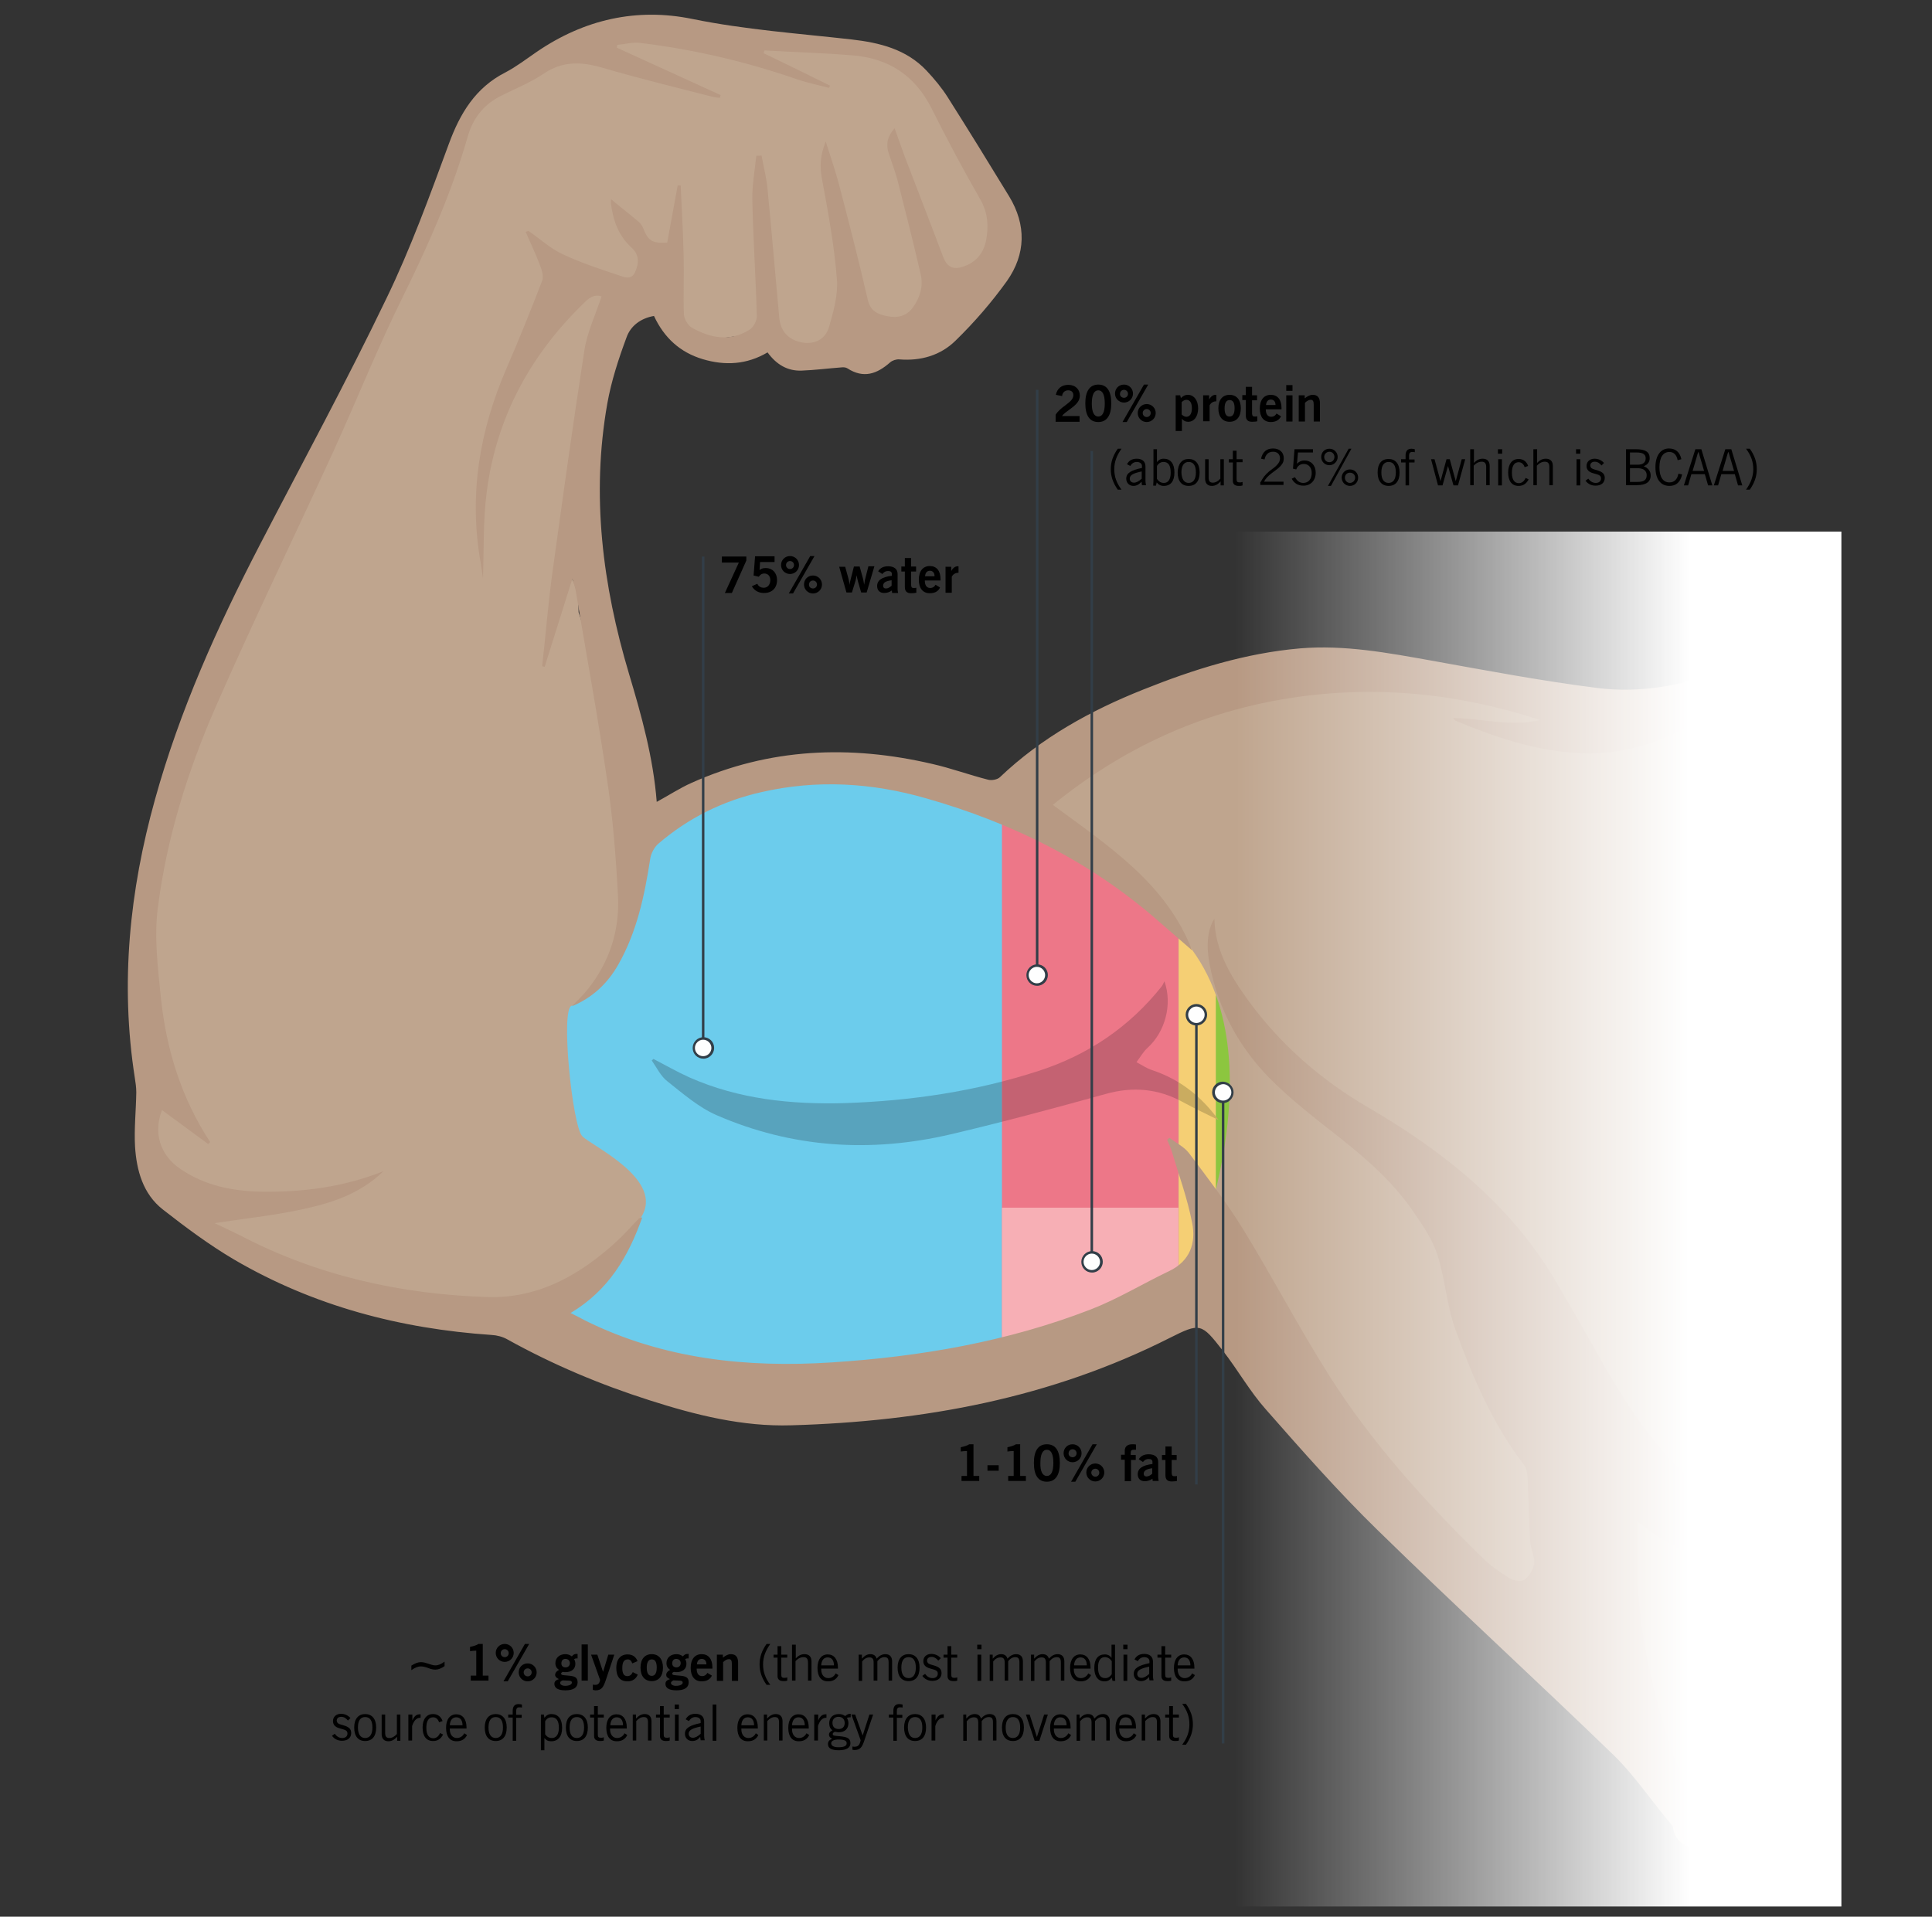 <?xml version="1.0" encoding="utf-8"?>
<svg xmlns="http://www.w3.org/2000/svg" xmlns:xlink="http://www.w3.org/1999/xlink" version="1.1" x="0px" y="0px" viewBox="0 0 774 768" style="enable-background:new 0 0 774 768;">
<rect x="0" y="0" width="774" height="768" fill="#333333" stroke="none"/>
<style type="text/css">
	.st0{fill:#BFA58E;}
	.st1{clip-path:url(#SVGID_2_);fill:#6CCCEC;}
	.st2{clip-path:url(#SVGID_2_);fill:#ED7788;}
	.st3{clip-path:url(#SVGID_2_);fill:#F7AFB5;}
	.st4{clip-path:url(#SVGID_2_);fill:#F5CF74;}
	.st5{clip-path:url(#SVGID_2_);fill:#8CC63F;}
	.st6{fill:#B79983;}
	.st7{fill:url(#SVGID_3_);}
	.st8{clip-path:url(#SVGID_5_);fill:#58A3BD;}
	.st9{clip-path:url(#SVGID_5_);fill:#C46272;}
	.st10{clip-path:url(#SVGID_5_);fill:#CAAC60;}
	.st11{fill:none;stroke:#323E48;stroke-miterlimit:10;}
	.st12{fill:#FEFEFE;}
	.st13{fill:#323E48;}
</style>
<g id="Layer_3">
</g>
<g id="Layer_4">
	<path class="st0" d="M707.5,265.1c-1.3,1.1-2.6,1.8-4.2,2.6c-4.1,2.1-5.8,6-5.6,10c-0.5,0.5-0.9,0.9-1.3,1.3l-3.6,3.3&#xA;		c-1.1-0.1-2.3-0.1-3.5,0.1c-0.8-0.2-1.5-0.3-2.4-0.3c-8.2-0.2-16.4-0.4-24.6-0.1c-8.5,0.3-16.9,1.6-25.4,2.4&#xA;		c-15.3,1.4-29.7-4.6-44.4-7.5c-28.3-5.6-57.4-5.8-85.8-0.8c-20.8,0.2-40.9,3.9-57.4,19.3c-1.7,1.6-2.7,3.7-3.1,5.9&#xA;		c-2.3,1.3-4.4,2.9-6.3,4.8c-1.4-1.5-3.6-2.1-5.7-0.6c-7.7,5.3-15,11.1-21.9,17.4c-0.1,0-0.1,0.1-0.2,0.1c-0.3,0-0.5-0.1-0.8-0.1&#xA;		c-2.8,0-5.6-0.1-8.4-0.3c-5.5-1.9-10.9-4.1-16.5-5.5c-14.4-3.5-29.3-4.9-44.1-4.2c-3.9-0.7-7.9-1.3-11.8-1.8&#xA;		c-7.6-0.9-14.7-0.8-20.9,4.2c-0.2,0.2-0.4,0.4-0.6,0.7c-11.5,2.5-22.8,5.9-33.2,11.2c-1.4-0.3-3,0-4.4,1.3&#xA;		c-1.4,1.3-2.8,2.5-4.3,3.8c-4.3,2.9-8.3,6.2-12.1,10l-0.1-3.7c0-0.3,0-0.5-0.1-0.8c0,0,0,0,0-0.1c-0.5-11.6-1.9-23.2-4.2-34.5&#xA;		c-0.4-1.9-1.5-3-2.9-3.4c-0.1-4.1-0.6-8.3-1.5-12.5c-3.2-14.5-10-27.9-14.4-42c-0.1-4.9-0.4-9.8-3-14c-1.3-2.1-3.4-2.7-5.3-2.2&#xA;		c1-5.4,1.9-10.9,2.7-16.4c2.9,1.3,7.2-0.1,7.4-4.3l1.5-25.6c0.4-6.2,1.4-12.9,0.3-19.1c2.1-2.6,0.9-6.2-1.8-7.5&#xA;		c0.3-1.3,0.7-2.7,1-4c2.8-7.7,4.9-15.6,6.2-23.8c0-0.3,0.1-0.5,0.1-0.8c0.8-3.1,1.6-6.3,2.4-9.4c8.1,1.6,16.4,1.5,24.3-0.3&#xA;		c0.9,5.1,2.5,10.2,5.5,13.7c5.4,6.5,17.1,3.7,24.4,2.7c3.5-0.5,6.9-1.5,9.6-3.3c-0.7,1.3-1.4,2.6-1.9,4c-1.2,3.1,1.8,6.3,4.8,6.3&#xA;		c2.2,0,4.2-0.3,6.1-1.1c1.9,1.5,4.5,2.2,7.1,1.6c3.2-0.7,6.3-3,8.6-5.8c4.3-1.1,8.2-4,10.3-9.1c0.1-0.2,0.2-0.5,0.3-0.8&#xA;		c7,4.9,21.2,4.7,25.7-2.9c0.9-1.5,1.3-2.9,1.3-4.2c1.2-1.2,2.3-2.5,3.2-4c1.6-0.5,3.1-1.1,4.4-1.9c0.7,0.4,1.5,0.7,2.6,0.8&#xA;		c3.4,0.4,6.8-1.3,9.2-3.7c0.9-0.8,1.6-1.7,2.2-2.7c5.7-1.8,9.6-9.8,10.7-14.9c1.6-7-1-14.9-7.6-18.3c-0.9-0.5-1.9-0.9-2.9-1.2&#xA;		c0.2-1,0.1-2.1-0.5-3.2c-3.8-7.3-4-16.5-8.7-23.3c-3.9-5.6-9.8-8.8-14.8-13.1c-5.6-4.9-10.1-10.3-17.3-12.9&#xA;		c-6.7-2.4-14.1-2.4-21.2-2.2c-7.7-1.8-15.5-2.9-23.3-3.5c-0.7,0-1.3,0.1-1.8,0.3c-5.7-0.2-11.5-0.4-17.2-0.7c-1.9-0.1-3.3,0.8-4,2&#xA;		c-6.9-0.7-13.8-1.2-20.7-1.7c0,0,0,0-0.1,0c-0.6-1.8-2.1-3.2-4.6-3.2c-1.4,0-2.7,0-4.1-0.1c-2.4-0.5-4.8-0.7-7.4-0.6&#xA;		c-3.1,0.1-4.7,2.2-4.8,4.4c-1.5,0.1-3,0.3-4.6,0.5c-3,0.4-4,2.8-3.5,5.1c-8.4,0-16.6,3.2-22.7,9.2c-0.6-0.1-1.3,0-2.1,0.2&#xA;		c-14.1,4.6-21,17.4-25.6,30.5c-3.2,9.2-6.6,18.3-10.3,27.3c-1.2,1-1.8,2.6-1.8,4.2c-2.1,4.9-4.3,9.8-6.7,14.6&#xA;		c-1.5,0.7-2.6,2.1-2.3,4.3c1.2,9.7-6.4,16.9-10.8,24.7c-1.5,2.6-2.8,5.4-4,8.1c-1,0.3-1.9,1-2.6,2.1c-2,3.1-3.2,6.6-3.5,10.2&#xA;		c-1.1,0.5-1.9,1.5-2.3,3.1c-0.4,1.8-0.8,3.5-1.2,5.3c-1,4.3-2.3,8.5-3.7,12.6c-1.4,0.4-2.6,1.5-3.2,3.1c-3.4,8.7-7.8,17-13,24.7&#xA;		c-1.8,2.6-0.7,5,1.3,6.3c-0.2,0.4-0.4,0.9-0.6,1.3c-0.7,0.8-1.3,1.6-1.7,2.7c-2.4,3.9-4.9,7.7-7.3,11.6c-1.4,2.3-1.9,4.5-1.8,6.6&#xA;		c-1,0.8-2,1.9-2.8,3.2c-17,28.1-32.4,59-38.3,91.6c-2.1,3.4-3.7,7.2-5,11.1c-3,10-2.4,20.6-4.1,30.9c-0.4,2.3-0.2,4.5,0.4,6.6&#xA;		c-0.3,3.6-0.1,7.1,0.7,10.7c0.3,1.2,0.8,2.3,1.5,3.3c0.2,2.7,0.5,5.5,0.6,8.1c0.5,11.9,1.1,23.8,7.2,34.3c0.4,0.7,0.8,1.3,1.3,1.9&#xA;		c0,1.5,0,3,0,4.5c0,0.1,0,0.1,0,0.2c-2.2,0.4-4.2,1.5-5.8,3c-2.7,2.7-3.7,6.3-3.1,9.7c-4,6-2.2,15,6.2,17.5&#xA;		c1.4,0.4,2.6,0.9,3.8,1.5c-2.1,3.2-2.5,7.2,0.3,10.9c2.8,3.6,6.1,6,10.1,6.7c1.5,2.2,3.8,3.9,6.6,5.1c3.1,1.3,6.4,1.8,9.6,1.4&#xA;		c1.1,1.4,2,2.8,2.7,4.5c2,4.8,5.6,8.4,11.1,8.4c2.1,0,4.1-0.6,5.8-1.7c4.1,2.4,8.9,4,13.6,5.3c11.4,3.2,23.2,5.3,34.9,7.2&#xA;		c14.9,2.4,30.2,4,45.2,3.1c0.2,5.3,4.2,10.5,11.2,11.2c9.2,0.9,18.7,1.8,27.8,4c6.3,6.7,15.7,10.5,24.9,6.9&#xA;		c12.5,1.4,25.1,2.3,37.7,2.7c0.8,0.2,1.7,0.3,2.7,0.3c4.7,0,9.4,0.1,14.1,0c9.4,0.1,18.9,0,28.3-0.1c15.4,2.2,30.9,0.4,45-5.2&#xA;		c5.3-0.7,10.5-1.9,15.5-3.5c2.7-0.9,4.7-2.3,6.1-4.1c16.5-3.7,32.9-8,49.1-13c7.8-2.4,9.8-10.8,6.8-16.7c0.8-1.5,1.2-3.1,1.2-5&#xA;		c0-0.3,0-0.6,0-0.9c1.6-0.5,3.3-1,4.9-1.4c0.6-0.2,1.1-0.4,1.7-0.6c2.2,2.8,4.4,5.6,6.7,8.4c3.1,3.8,6.3,7.4,9.7,11&#xA;		c5.6,15.9,13.2,31.2,22.6,45.3c2.9,4.3,7.6,5.9,11.9,5.2c0.1,0.1,0.2,0.2,0.2,0.3c11.7,16.3,24.7,31.6,38.9,45.7&#xA;		c7.7,11.9,17.5,22.3,29.3,30.3c12.1,8.2,26.6,11.3,37.5,21.4c7,6.5,13.3,13.8,19,21.5c-0.3,5-0.6,10.1-0.8,15.1&#xA;		c-0.3,5.2,3,9,7.3,10.5c0.1,7,0.8,13.9,1.8,20.8c0.8,5.9,7.3,8.9,13,8.2c0,0.2,0,0.4,0,0.6c-0.4,6.2,5.5,11.5,11.5,11.5&#xA;		c6.5,0,11.1-5.3,11.5-11.5c0.8-14-2.7-27.9-8.6-40.9c0.1-6.2,0-12.4,0-18.6c4.2-1.7,6.9-5.9,7.2-10.6c0.6-10.4,1.6-20.7,3.3-30.9&#xA;		c0.9-5.2-0.9-10.5-5.4-13.1c2,0.4,4.2,0.3,6.3-0.3c9.8-2.8,14.1-16.9,15.5-25.9c1.7-11,0.4-21.6-1.2-32.5&#xA;		c-1.6-10.4-2.8-20.7-3.4-31.2c-1.5-25.2-0.6-50.4,0.3-75.5c0.2-6.2-3.7-9.8-8.4-10.8c-0.1-5.9-0.2-11.9-0.3-17.8&#xA;		c7-15.3,11.9-31.4,12.7-48.7c0.8-18.1-2-36.2-2.1-54.4c-0.1-18.3,1.3-36.6,4.3-54.7C728.6,265,716.5,257.1,707.5,265.1z"/>
</g>
<g id="Layer_1">
	<g>
		<defs>
			<path id="SVGID_1_" d="M336.5,307c-29.8,0.3-76.8,21.1-77.4,22.5c-0.7,1.3-5.4,21.1-5.4,23.1c0,2-6.1,33.7-6.1,33.7&#xA;				s-14.1,15.5-18.6,16.7c-4.5,1.2,0.3,48.3,4.3,52.3s33.2,17.4,23.5,32.5c-9.7,15.1-37.9,42.5-37.9,42.5l90.2,28.2l82.1-10.1&#xA;				l80.5-26.8c0,0,43-90.1,5.9-141c-5.1-11.4-61.9-53.8-61.9-53.8L375,312.3L336.5,307z"/>
		</defs>
		<clipPath id="SVGID_2_">
			<use xlink:href="#SVGID_1_" style="overflow:visible;"/>
		</clipPath>
		<rect x="224.8" y="311.8" class="st1" width="177.3" height="238.2"/>
		<rect x="401.4" y="311.8" class="st2" width="70.7" height="238.2"/>
		<rect x="401.4" y="483.9" class="st3" width="70.7" height="61.9"/>
		<rect x="472.2" y="311.8" class="st4" width="15" height="238.2"/>
		<rect x="487.1" y="311.8" class="st5" width="10.8" height="238.2"/>
	</g>
</g>
<g id="Layer_2">
	<g>
		<path class="st6" d="M305.9,21.3c8.9,4.3,17.8,8.6,26.6,13c-0.1,0.3-0.2,0.6-0.4,0.9c-4.2-1.1-8.6-2-12.7-3.4&#xA;			c-20.5-7.1-41.4-12-62.9-14.6c-3-0.4-6.1,0.5-9.2,0.8c-0.1,0.4-0.1,0.7-0.2,1.1c13.9,6.3,27.7,12.7,41.6,19&#xA;			c-0.1,0.4-0.2,0.7-0.3,1.1c-1-0.1-2-0.2-2.9-0.4c-14.8-3.8-29.6-7.4-44.3-11.7c-8.3-2.4-15.7-2.7-23.2,2.3&#xA;			c-5.3,3.6-11.3,6-17.1,8.9c-7.1,3.5-11.5,9.1-13.6,16.7C181,77,171.7,98,161.5,118.7c-10.1,20.3-18.5,41.5-27.9,62.1&#xA;			c-15.7,34.3-32.2,68.2-47.3,102.7c-11.2,25.7-19.6,52.6-23.1,80.5c-1.5,11.9,0.1,24.2,1.3,36.2c2.2,20.5,8.2,39.9,19.7,57.4&#xA;			c-0.3,0.3-0.5,0.5-0.8,0.8c-6.2-4.6-12.4-9.1-18.5-13.6c-3.5,9-0.9,18,7.4,23.6c9.8,6.7,21,8.9,32.6,9.1&#xA;			c16.4,0.2,32.5-1.8,48.7-8.2c-9.6,9.3-21.1,12.8-32.7,15.3c-11.6,2.5-23.4,3.7-34.9,5.5c2.9,1.4,6.6,3.1,10.2,4.9&#xA;			c31,16.2,64.4,23.6,99,24.7c20.7,0.7,37.9-9.2,52.7-23.1c2.8-2.6,5.3-5.6,8-8.3c0.2-0.2,0.5-0.2,1.4-0.5&#xA;			c-5.6,15.8-13.5,29.2-28.7,38.3c2.6,1.3,4.3,2.2,6,3.1c31.2,15.4,64.5,18.9,98.6,16.7c35.5-2.3,70.4-8.3,103.7-21.2&#xA;			c10.9-4.2,21-10.4,31.5-15.4c8.4-4,10.8-11.3,9.2-19.3c-1.9-9.9-5.4-19.4-8.3-29.1c-0.4-1.4-1.2-2.8-1.7-4.2&#xA;			c0.3-0.3,0.6-0.6,0.9-0.8c2.6,2,5.9,3.6,7.8,6.1c7.6,10.1,15.4,20.2,22,31c11.7,19.1,22.1,39,34.1,58c17,26.9,38.3,50.4,61,72.7&#xA;			c3.3,3.3,7.2,6.1,11.2,8.6c1.6,1,4.8,1.6,6.1,0.7c1.9-1.4,3.6-4.1,3.9-6.4c0.3-3-1.4-6.1-1.6-9.2c-0.5-8.4-0.6-16.8-1-25.1&#xA;			c-0.1-1.8-0.4-4-1.5-5.4c-12.5-16.3-20.5-35-27.4-54.1c-3.5-9.6-4.1-20.1-7.2-29.9c-1.9-6-5.6-11.4-9.2-16.7&#xA;			c-8.1-12.1-18.9-21.6-30.3-30.6c-9.5-7.5-19.2-14.9-27.7-23.5c-12.3-12.5-20.6-27.7-24-45.2c-1.6-8-1-14.3,1.8-18.8&#xA;			c0.3,12.8,6.5,23,13.6,32.8c13,17.8,29.2,31.9,48.3,43c29.8,17.4,56.4,38.5,74.4,68.7c6.4,10.8,12.6,21.7,18.8,32.7&#xA;			c7.7,13.7,16.2,26.9,26.8,38.7c16.7,18.6,38.1,27,62.5,29.1c1.3,0.1,2.6,0.3,3.8,0.5c0.2,0,0.5,0.3,1.1,0.8&#xA;			c-12.6,7.8-26.1,11.8-40.7,11.4c-14.8-0.5-27.3-6.5-39.1-16.2c0,8.5-0.5,16.9,0.1,25.4c2.2,35.7,13.2,69.1,27.5,101.6&#xA;			c3,6.7,6,13.4,9,20.1c-0.4,0.3-0.8,0.6-1.3,0.9c-7.8-9.6-15.7-19.1-23.5-28.7c-7.1-8.6-13.4-17.9-21.3-25.6&#xA;			c-31.3-30.3-63.4-59.7-94.6-90.2c-15.7-15.3-30.3-31.9-44.8-48.4c-6.4-7.2-11.2-15.8-17.2-23.5c-8.6-11-9-11.3-21.3-5.1&#xA;			c-47.7,24.1-98.7,33.5-151.6,35c-19.5,0.6-38.3-4.1-56.7-10c-19.8-6.3-38.8-14.3-57-24.4c-1.9-1.1-4.3-1.7-6.4-1.8&#xA;			c-36.6-2.5-71.3-11.6-103.1-30.2c-10-5.9-19.4-12.9-28.6-20.1c-7.9-6.2-10.5-15.6-11.1-25.2c-0.4-7.2,0.4-14.5,0.5-21.7&#xA;			c0-2-0.3-4-0.6-5.9c-5.9-37.8-2.1-74.9,8.1-111.5c9.9-35.7,25-69.2,42-102c17-32.8,34.7-65.4,50.7-98.7c9.7-20,17.3-41,25-61.9&#xA;			c4.5-12.3,10.7-22.6,22.7-28.7c4.4-2.3,8.4-5.4,12.5-8.2c19-13,40-17.8,62.4-13.2c21.1,4.3,42.4,5.8,63.7,8.2&#xA;			c11.3,1.3,22,3.9,30.1,12.5c3.1,3.3,6.1,6.9,8.5,10.7c8.3,13.1,16.5,26.4,24.6,39.7c6.9,11.4,6.7,23.1-0.9,33.9&#xA;			c-6.1,8.5-13.1,16.6-20.6,23.9c-6,5.9-13.9,8.2-22.5,7.5c-1.2-0.1-2.8,0.4-3.7,1.2c-5.2,4.6-10.6,6.6-17.1,2.4&#xA;			c-0.6-0.4-1.6-0.5-2.3-0.4c-5.4,0.4-10.7,1.1-16.1,1.3c-5.7,0.2-10.1-2.5-13.6-7.3c-8.3,4.9-17,5.4-26,2.7&#xA;			c-9-2.7-15.4-8.5-19.5-17.3c-5.3,0.9-9.4,4-11,8.6c-3.2,8.6-6.1,17.5-7.7,26.5c-6.5,36.8-1.9,72.8,8.7,108.3&#xA;			c5,16.7,9.7,33.5,11.1,51.3c4.8-2.6,9.2-5.5,13.9-7.6c31.2-14,63.5-15.3,96.5-7.6c7.5,1.7,14.8,4.4,22.3,6.3c1.4,0.4,3.8,0,4.8-1&#xA;			c16.6-15.8,36.3-26.7,57.4-35.1c20.2-8.1,40.9-14.6,62.8-16.5c17.9-1.5,35.3,1.8,52.7,4.9c22.2,4,44.4,8.2,66.7,11&#xA;			c17.1,2.1,33.9-1,50.1-7.1c10.2-3.9,18.9-9.9,26-18.8c-0.6,2-1,4.1-1.8,6c-3.7,8.4-9.6,15.3-16.7,20.9&#xA;			c-19.5,15.4-40.7,26.7-66.6,25c-16.7-1.1-32.4-6.4-47.8-12.8c-0.4-0.1-0.6-0.5-1.3-1.2c11.9,0.2,23.3,3.6,34.9,0.8&#xA;			c-32.7-10.7-66-14.1-100.1-8.8c-35.5,5.5-66.9,19.9-95.1,42.8c22.6,16.7,45.4,31.5,55.8,58.3c-4.6-4-9.1-7.9-13.7-11.9&#xA;			c-27.1-23.7-58.4-39.2-92.8-49c-21.8-6.3-43.9-7.6-66.1-2.5c-15.5,3.5-29.3,10.4-41.3,20.7c-1.6,1.4-2.9,3.9-3.2,6&#xA;			c-2.3,14.8-5.3,29.2-12.8,42.4c-4.3,7.6-10.4,13.3-18.6,16.7c2.2-2.3,4.6-4.5,6.6-7.1c8.5-10.8,12.5-23.2,11.9-36.7&#xA;			c-0.8-15.5-2-31.1-4.3-46.4c-3.7-25.4-8.4-50.7-12.6-76c-0.2-1.4-0.7-2.7-1.4-5.1c-3.9,12.4-7.5,23.8-11.1,35.3&#xA;			c-0.3-0.1-0.7-0.2-1-0.2c1.4-12.5,2.4-25.1,4.1-37.5c4.1-29.7,8.2-59.4,12.8-89c1.1-7.3,4.4-14.2,6.9-21.7c-1.5-0.6-3.6-0.6-6,1.6&#xA;			c-22.1,21-36.1,46.4-40,76.7c-1.5,11.4-1.1,23-1.5,34.6c-0.3-2-0.6-4-0.9-6.1c-4.9-27.2-0.5-53.1,10.4-78.2&#xA;			c5-11.5,9.7-23.2,14.2-34.9c0.7-1.8-0.2-4.5-1-6.6c-1.7-4.4-3.7-8.6-5.6-13c0.4-0.1,0.8-0.3,1.1-0.4c4.5,3.1,8.7,7,13.6,9.3&#xA;			c7.2,3.4,14.8,5.9,22.3,8.4c2.1,0.7,5.2,2.3,6.8-1.1c1.6-3.5,1.8-7-1.3-9.8c-5.2-4.7-7.4-10.7-8.3-17.4c-0.1-0.7,0-1.4,0-2.1&#xA;			c3.8,3.2,7.6,6.1,11.2,9.2c0.8,0.7,1.4,1.7,1.8,2.7c1.8,4.7,3.6,5.9,9.5,5.5c1.4-7.6,2.8-15.2,4.2-22.9c0.4,0,0.8,0,1.2,0&#xA;			c0.4,9.5,1,19,1.2,28.6c0.2,7.7-0.2,15.4,0.1,23.1c0.1,1.8,1.6,4.4,3.2,5.3c7.4,4.2,15.3,5.7,23.1,0.8c1.6-1,3-3.7,2.9-5.5&#xA;			c-0.4-15.6-1.5-31.1-1.8-46.7c-0.1-5.8,1-11.7,1.6-17.5c0.7,0,1.4,0,2.1-0.1c0.8,4.5,2,9,2.4,13.5c1.7,17.2,3.1,34.4,4.7,51.6&#xA;			c0.5,5.3,3.6,8.7,9,9.8c4.8,0.9,9.4-1,10.9-6.1c1.8-6.2,3.7-12.9,3.2-19.2c-1.1-13.5-3.5-26.9-6-40.2c-0.9-4.9-0.8-9.2,1.5-15&#xA;			c2,6.4,3.9,11.7,5.3,17.1c4,15.3,8,30.7,11.5,46.1c1.1,4.9,4.2,6.1,8,6.8c4,0.8,7.6,0,10.2-3.6c2.8-3.9,4.1-8.4,3.1-13&#xA;			c-2.9-12.6-6.1-25.2-9.3-37.8c-1-3.7-2.4-7.3-3.6-11c-1.1-3.5-0.5-6.7,2.4-9.9c1.7,4.6,3.1,8.8,4.7,13&#xA;			c4.9,12.8,9.9,25.6,14.7,38.4c1.5,4,3.8,5.4,7.9,4.1c5.3-1.7,8.4-5.5,9.4-10.8c1-5.5,0.7-10.8-2.3-16.1&#xA;			c-6.9-12-13.4-24.2-19.6-36.6c-6.6-13.1-17.1-20-31.4-21.2c-11.8-1-23.6-1.3-35.5-2C306.1,20.6,306,20.9,305.9,21.3z"/>
	</g>
	<linearGradient id="SVGID_3_" gradientUnits="userSpaceOnUse" x1="494.972" y1="488.392" x2="737.635" y2="488.392">
		<stop offset="0" style="stop-color:#FFFFFF;stop-opacity:0"/>
		<stop offset="0.75" style="stop-color:#FFFFFF"/>
	</linearGradient>
	<rect x="495" y="213" class="st7" width="242.7" height="550.9"/>
	<g>
		<defs>
			<path id="SVGID_4_" d="M261.8,424.3c4.8,2.5,9.5,5.2,14.4,7.4c19.9,8.8,40.9,10.9,62.4,10.3c26.4-0.9,52.3-4.7,77.5-12.9&#xA;				c19.8-6.4,36.4-17.6,49.4-34c0.3-0.4,0.5-1,1-1.9c3.3,9.4,0.2,20.3-6.7,26.6c-1.8,1.6-3,3.8-4.5,5.8c2.1,1.1,4.1,2.5,6.3,3.2&#xA;				c11.1,3.7,19.7,10.5,26.6,20c-4.8-2.4-9.8-4.7-14.5-7.3c-9.8-5.3-19.8-6.2-30.6-3.2c-20.6,5.7-41.3,11.3-62.2,16.2&#xA;				c-32,7.5-63.6,5.5-93.9-7.7c-7.1-3.1-13.4-8.6-19.6-13.5c-2.7-2.1-4.3-5.5-6.3-8.4C261.2,424.8,261.5,424.6,261.8,424.3z"/>
		</defs>
		<clipPath id="SVGID_5_">
			<use xlink:href="#SVGID_4_" style="overflow:visible;"/>
		</clipPath>
		<rect x="258.6" y="418.6" class="st8" width="142.9" height="41.4"/>
		<polygon class="st9" points="472.1,455.2 401.4,455.3 401.4,391.9 472.1,391.7"/>
		<polygon class="st10" points="490.5,456.9 472.1,457 472.1,421.5 490.5,421.4"/>
	</g>
</g>
<g id="Layer_5">
	<g>
		<path d="M296,225.4h-6.8V223h9.8v1.6l-5.8,13h-2.8L296,225.4z"/>
		<path d="M303.4,233.9c0.5,1.1,1.4,1.6,2.6,1.6c1.5,0,2.6-1.2,2.6-3.1c0-1.6-1-2.6-2.4-2.6c-1,0-1.7,0.5-2.2,1.3l-2.1-0.5l0.6-7.7&#xA;			h7.8v2.3h-5.8l-0.2,3.2c0.6-0.5,1.3-0.8,2.5-0.8c2.6,0,4.5,1.9,4.5,4.8c0,3.2-2,5.2-5.2,5.2c-2.3,0-3.9-1-4.9-2.7L303.4,233.9z"/>
		<path d="M316.5,222.8c2,0,3.6,1.6,3.6,3.6c0,2-1.6,3.6-3.6,3.6c-2,0-3.6-1.6-3.6-3.6C312.9,224.4,314.5,222.8,316.5,222.8z&#xA;			 M316.5,228c0.9,0,1.6-0.7,1.6-1.6c0-0.9-0.7-1.6-1.6-1.6c-0.9,0-1.6,0.7-1.6,1.6C314.9,227.3,315.6,228,316.5,228z M324.6,222.8&#xA;			h1.7l-8.6,15h-1.7L324.6,222.8z M325.7,230.6c2,0,3.6,1.6,3.6,3.6c0,2-1.6,3.6-3.6,3.6c-2,0-3.6-1.6-3.6-3.6&#xA;			S323.6,230.6,325.7,230.6z M325.7,235.8c0.9,0,1.6-0.7,1.6-1.6c0-0.9-0.7-1.6-1.6-1.6c-0.9,0-1.6,0.7-1.6,1.6&#xA;			C324,235.1,324.8,235.8,325.7,235.8z"/>
		<path d="M336.2,227.1h2.4l1.4,5.1c0.1,0.3,0.2,1.1,0.4,2.2c0-0.8,0.2-1.4,0.3-1.9l1.4-5.5h2.3l1.4,5.1c0.1,0.3,0.2,1.1,0.4,2.2&#xA;			c0.1-0.6,0.2-1.2,0.3-1.9l1.4-5.5h2.4l-3.1,10.5h-2.2l-1.3-4.5c-0.2-0.8-0.4-1.6-0.5-2.4c-0.2,1.2-0.4,2-0.5,2.3l-1.4,4.6h-2.2&#xA;			L336.2,227.1z"/>
		<path d="M357.3,236.6c-1,0.7-2,1-3.1,1c-1.8,0-2.8-1.1-2.8-2.8c0-2.3,1.9-3.6,5.9-4.1V230c0-0.8-0.5-1.2-1.5-1.2&#xA;			c-1,0-1.7,0.4-2.3,1.2l-1.7-1.1c0.9-1.4,2.2-2,4-2c2.5,0,3.8,1.2,3.8,3.1v6.2c0,0.4,0.1,0.8,0.2,1.4h-2.4L357.3,236.6z&#xA;			 M353.8,234.7c0,0.7,0.4,1.1,1.1,1.1c0.8,0,1.5-0.4,2.3-1.1v-2.2C354.9,232.8,353.8,233.4,353.8,234.7z"/>
		<path d="M366.1,235.6c0.3,0,0.6,0,1-0.1v2c-0.4,0.1-1.1,0.2-2.1,0.2c-1.7,0-2.5-0.8-2.5-2.5v-6.2h-1.4v-2h1.4v-3.4h2.5v3.4h2v2h-2&#xA;			v5.3C365.1,235.3,365.2,235.6,366.1,235.6z"/>
		<path d="M372.5,237.7c-2.8,0-4.4-2-4.4-5.4c0-3.5,1.7-5.5,4.4-5.5s4.3,1.9,4.3,5.3c0,0.2,0,0.4,0,0.5h-6.3c0,2,0.8,3,2.2,3&#xA;			c0.9,0,1.6-0.4,2.1-1.3l1.8,1.1C375.9,237,374.4,237.7,372.5,237.7z M374.4,230.9c0-1.4-0.7-2.2-1.9-2.2c-1.1,0-1.8,0.8-1.9,2.2&#xA;			H374.4z"/>
		<path d="M378.7,227.1h2.4v1.7c0.7-1.3,1.6-1.9,2.6-1.9c0.1,0,0.2,0,0.3,0v2.6c0,0-0.1,0-0.1,0c-1.1,0-2.1,0.6-2.6,1.6v6.4h-2.5&#xA;			V227.1z"/>
	</g>
	<g>
		<path d="M385.1,591.4h2.3v-10c-0.9,0-1.8,0.1-2.5,0.2v-1.7c1.3-0.3,2.5-0.6,3.4-1.2h1.7v12.7h2.3v2h-7.1V591.4z"/>
		<path d="M395.6,587.1h4.5v2.2h-4.5V587.1z"/>
		<path d="M403.8,591.4h2.3v-10c-0.9,0-1.8,0.1-2.5,0.2v-1.7c1.3-0.3,2.5-0.6,3.4-1.2h1.7v12.7h2.3v2h-7.1V591.4z"/>
		<path d="M419.4,578.7c3.4,0,5.2,2.5,5.2,7.5c0,4.9-1.8,7.5-5.2,7.5c-3.4,0-5.2-2.5-5.2-7.5C414.2,581.2,416,578.7,419.4,578.7z&#xA;			 M419.4,591.4c1.7,0,2.6-1.8,2.6-5.2c0-3.5-0.9-5.3-2.6-5.3c-1.7,0-2.6,1.8-2.6,5.3C416.7,589.6,417.7,591.4,419.4,591.4z"/>
		<path d="M429.7,578.7c2,0,3.6,1.6,3.6,3.6c0,2-1.6,3.6-3.6,3.6c-2,0-3.6-1.6-3.6-3.6C426.1,580.3,427.6,578.7,429.7,578.7z&#xA;			 M429.7,583.9c0.9,0,1.6-0.7,1.6-1.6c0-0.9-0.7-1.6-1.6-1.6c-0.9,0-1.6,0.7-1.6,1.6C428,583.2,428.8,583.9,429.7,583.9z&#xA;			 M437.7,578.7h1.7l-8.6,15h-1.7L437.7,578.7z M438.8,586.4c2,0,3.6,1.6,3.6,3.6c0,2-1.6,3.6-3.6,3.6c-2,0-3.6-1.6-3.6-3.6&#xA;			S436.8,586.4,438.8,586.4z M438.8,591.7c0.9,0,1.6-0.7,1.6-1.6c0-0.9-0.7-1.6-1.6-1.6s-1.6,0.7-1.6,1.6&#xA;			C437.2,590.9,437.9,591.7,438.8,591.7z"/>
		<path d="M450.6,584.9h-1.5v-2h1.5v-1.6c0-1.7,1.1-2.6,3-2.6c0.5,0,1,0,1.5,0.1v2.1c-0.3,0-0.5,0-0.8,0c-1,0-1.3,0.3-1.3,1.3v0.8h2&#xA;			v2h-1.9v8.5h-2.5V584.9z"/>
		<path d="M461.7,592.5c-1,0.7-2,1-3.1,1c-1.8,0-2.8-1.1-2.8-2.8c0-2.3,1.9-3.6,5.9-4.1v-0.8c0-0.8-0.5-1.2-1.5-1.2&#xA;			c-1,0-1.7,0.4-2.3,1.2l-1.7-1.1c0.9-1.4,2.2-2,4-2c2.5,0,3.8,1.2,3.8,3.1v6.2c0,0.4,0.1,0.8,0.2,1.4h-2.4L461.7,592.5z&#xA;			 M458.2,590.5c0,0.7,0.4,1.1,1.1,1.1c0.8,0,1.5-0.4,2.3-1.1v-2.2C459.3,588.6,458.2,589.3,458.2,590.5z"/>
		<path d="M470.5,591.5c0.3,0,0.6,0,1-0.1v2c-0.4,0.1-1.1,0.2-2.1,0.2c-1.7,0-2.5-0.8-2.5-2.5V585h-1.4v-2h1.4v-3.4h2.5v3.4h2v2h-2&#xA;			v5.3C469.5,591.1,469.6,591.5,470.5,591.5z"/>
	</g>
	<g>
		<path d="M178.1,667.6c-1.3,0.9-2.5,1.4-3.7,1.4c-0.6,0-1.2-0.1-1.9-0.3c-1.4-0.5-2.6-1-3.9-1c-1.2,0-2.3,0.5-3.8,1.5v-1.8&#xA;			c1.4-0.9,2.6-1.4,3.8-1.4c1.1,0,2,0.3,2.9,0.6c1,0.3,1.9,0.7,2.9,0.7c1.2,0,2.3-0.5,3.7-1.5V667.6z"/>
		<path d="M188.5,671.4h2.3v-10c-0.9,0-1.8,0.1-2.5,0.2v-1.7c1.3-0.3,2.5-0.6,3.4-1.2h1.7v12.7h2.3v2h-7.1V671.4z"/>
		<path d="M202.2,658.7c2,0,3.6,1.6,3.6,3.6c0,2-1.6,3.6-3.6,3.6c-2,0-3.6-1.6-3.6-3.6C198.6,660.3,200.2,658.7,202.2,658.7z&#xA;			 M202.2,664c0.9,0,1.6-0.7,1.6-1.6c0-0.9-0.7-1.6-1.6-1.6c-0.9,0-1.6,0.7-1.6,1.6C200.6,663.3,201.3,664,202.2,664z M210.3,658.7&#xA;			h1.7l-8.6,15h-1.7L210.3,658.7z M211.4,666.5c2,0,3.6,1.6,3.6,3.6c0,2-1.6,3.6-3.6,3.6c-2,0-3.6-1.6-3.6-3.6&#xA;			S209.3,666.5,211.4,666.5z M211.4,671.7c0.9,0,1.6-0.7,1.6-1.6c0-0.9-0.7-1.6-1.6-1.6c-0.9,0-1.6,0.7-1.6,1.6&#xA;			C209.8,671,210.5,671.7,211.4,671.7z"/>
		<path d="M222.4,671.1c0-0.7,0.5-1.5,1.6-2c-1-0.6-1.5-1.5-1.5-2.7c0-2.1,1.6-3.6,4-3.6c1,0,1.8,0.3,2.6,0.9c0.5-0.7,1.1-1,1.9-1&#xA;			c0.1,0,0.2,0,0.4,0v1.8c-0.2,0-0.3,0-0.5,0c-0.3,0-0.6,0.1-0.9,0.3c0.3,0.5,0.5,1.1,0.5,1.9c0,2-1.5,3.3-3.9,3.3&#xA;			c-0.4,0-0.8,0-1.1-0.1c-0.5,0.2-0.7,0.4-0.7,0.7c0,0.7,1,0.6,2.8,0.8c2.7,0.2,3.8,0.7,3.8,2.7c0,2.1-1.7,3.2-4.9,3.2&#xA;			c-2.9,0-4.4-0.9-4.4-2.6c0-1,0.6-1.5,1.8-1.9C222.9,672.3,222.4,671.8,222.4,671.1z M224.4,674.3c0,0.7,0.8,1.2,2,1.2&#xA;			c1.7,0,2.7-0.6,2.7-1.3c0-0.6-0.5-0.8-1.4-0.8l-2.3-0.1C224.7,673.6,224.4,673.9,224.4,674.3z M226.6,668.1c1,0,1.7-0.7,1.7-1.7&#xA;			c0-1-0.7-1.7-1.8-1.7c-1,0-1.6,0.7-1.6,1.8C224.9,667.5,225.5,668.1,226.6,668.1z"/>
		<path d="M233,658.9h2.5v14.5H233V658.9z"/>
		<path d="M236.8,663h2.5l2.3,6.9l2.1-6.9h2.4l-3.3,9.9c-1,2.9-1.6,4.4-4.2,4.4c-0.4,0-0.8-0.1-1.1-0.2V675c0.3,0.1,0.7,0.1,1,0.1&#xA;			c1.1,0,1.7-0.6,1.9-2L236.8,663z"/>
		<path d="M255.5,671c-0.7,1.7-2.1,2.7-4.1,2.7c-3,0-4.5-1.9-4.5-5.4c0-3.4,1.7-5.4,4.5-5.4c2,0,3.4,1,4,2.7l-2.1,0.9&#xA;			c-0.4-1.1-0.9-1.6-1.8-1.6c-1.5,0-2.2,1.1-2.2,3.5c0,2.2,0.7,3.2,2,3.2c1,0,1.7-0.5,2.2-1.6L255.5,671z"/>
		<path d="M261.1,662.8c2.8,0,4.5,2,4.5,5.4s-1.7,5.4-4.5,5.4s-4.5-2-4.5-5.4C256.6,664.8,258.3,662.8,261.1,662.8z M261.1,671.5&#xA;			c1.3,0,2-1.1,2-3.3s-0.6-3.3-2-3.3c-1.3,0-2,1.1-2,3.3S259.8,671.5,261.1,671.5z"/>
		<path d="M266.9,671.1c0-0.7,0.5-1.5,1.6-2c-1-0.6-1.5-1.5-1.5-2.7c0-2.1,1.6-3.6,4-3.6c1,0,1.8,0.3,2.6,0.9c0.5-0.7,1.1-1,1.9-1&#xA;			c0.1,0,0.2,0,0.4,0v1.8c-0.2,0-0.3,0-0.5,0c-0.3,0-0.6,0.1-0.9,0.3c0.3,0.5,0.5,1.1,0.5,1.9c0,2-1.5,3.3-3.9,3.3&#xA;			c-0.4,0-0.8,0-1.1-0.1c-0.5,0.2-0.7,0.4-0.7,0.7c0,0.7,1,0.6,2.8,0.8c2.7,0.2,3.8,0.7,3.8,2.7c0,2.1-1.7,3.2-4.9,3.2&#xA;			c-2.9,0-4.4-0.9-4.4-2.6c0-1,0.6-1.5,1.8-1.9C267.3,672.3,266.9,671.8,266.9,671.1z M268.8,674.3c0,0.7,0.8,1.2,2,1.2&#xA;			c1.7,0,2.7-0.6,2.7-1.3c0-0.6-0.5-0.8-1.4-0.8l-2.3-0.1C269.2,673.6,268.8,673.9,268.8,674.3z M271,668.1c1,0,1.7-0.7,1.7-1.7&#xA;			c0-1-0.7-1.7-1.8-1.7c-1,0-1.6,0.7-1.6,1.8C269.3,667.5,270,668.1,271,668.1z"/>
		<path d="M281.1,673.7c-2.8,0-4.4-2-4.4-5.4c0-3.5,1.7-5.5,4.4-5.5s4.3,1.9,4.3,5.3c0,0.2,0,0.4,0,0.5h-6.3c0,2,0.8,3,2.2,3&#xA;			c0.9,0,1.6-0.4,2.1-1.3l1.8,1.1C284.5,672.9,283.1,673.7,281.1,673.7z M283,666.9c0-1.4-0.7-2.2-1.9-2.2c-1.1,0-1.8,0.8-1.9,2.2&#xA;			H283z"/>
		<path d="M287.3,663h2.3v1.2c1.2-0.9,2.1-1.4,3.2-1.4c1.9,0,2.9,1.1,2.9,3.4v7.3h-2.5v-6.8c0-1.3-0.3-1.9-1.2-1.9&#xA;			c-0.7,0-1.5,0.4-2.3,1.2v7.5h-2.5V663z"/>
		<path d="M304.3,666.9c0-2.9,0.9-5.5,2.8-8.2h1.5c-1.9,2.7-2.9,5.2-2.9,8.2c0,3,0.9,5.5,2.9,8.2h-1.5&#xA;			C305.2,672.4,304.3,669.8,304.3,666.9z"/>
		<path d="M315.4,673.4c-0.5,0.2-1,0.2-1.5,0.2c-1.6,0-2.4-0.7-2.4-2v-7.4h-1.6V663h1.6v-3.4h1.5v3.4h2.4v1.2H313v6.7&#xA;			c0,1.1,0.2,1.4,1.4,1.4c0.4,0,0.7-0.1,1-0.2V673.4z"/>
		<path d="M317.4,659h1.4v5.5c1.1-1.2,2.2-1.7,3.5-1.7c1.8,0,2.8,1,2.8,2.9v7.7h-1.4v-7.2c0-1.5-0.5-2.2-1.8-2.2&#xA;			c-1.1,0-2.2,0.5-3.2,1.6v7.8h-1.4V659z"/>
		<path d="M335.9,671.2c-0.8,1.7-2.2,2.5-4.2,2.5c-2.7,0-4.2-1.9-4.2-5.4c0-3.4,1.6-5.4,4.1-5.4c2.5,0,4.1,1.9,4.1,5.3&#xA;			c0,0.1,0,0.3,0,0.4H329c0,0.1,0,0.2,0,0.3c0,2.2,1.2,3.5,2.8,3.5c1.3,0,2.4-0.7,3-1.9L335.9,671.2z M334.1,667.3&#xA;			c0-2.1-1-3.2-2.5-3.2c-1.5,0-2.5,1.1-2.6,3.2H334.1z"/>
		<path d="M344,663h1.3v1.6c1.1-1.2,2.1-1.8,3.4-1.8c1.4,0,2.2,0.7,2.5,1.8c1.1-1.2,2.2-1.8,3.5-1.8c1.7,0,2.7,1,2.7,2.9v7.7H356&#xA;			v-7.3c0-1.4-0.4-2.1-1.6-2.1c-1.1,0-2,0.5-2.9,1.6v7.8H350v-7.2c0-1.5-0.5-2.1-1.7-2.1c-1.1,0-2,0.5-2.9,1.6v7.8H344V663z"/>
		<path d="M364,662.8c2.7,0,4.4,1.9,4.4,5.4s-1.6,5.4-4.4,5.4s-4.4-1.9-4.4-5.4S361.3,662.8,364,662.8z M364,672.4&#xA;			c1.8,0,2.9-1.4,2.9-4.2c0-2.8-1-4.2-2.9-4.2s-2.9,1.4-2.9,4.2C361.1,671,362.2,672.4,364,672.4z"/>
		<path d="M370.6,670.7c0.8,1.1,1.8,1.7,3,1.7c1.3,0,2.1-0.7,2.1-1.8c0-1.4-1.2-1.5-3.2-2.1c-1.8-0.5-2.6-1.5-2.6-2.9&#xA;			c0-1.7,1.3-2.9,3.2-2.9c1.5,0,2.8,0.6,3.8,1.7l-1,1c-0.8-1-1.7-1.5-2.7-1.5c-1.1,0-1.8,0.6-1.8,1.5c0,0.4,0.2,0.8,0.5,1.1&#xA;			c0.7,0.5,1.7,0.6,2.8,1c1.7,0.6,2.5,1.4,2.5,2.9c0,1.9-1.4,3.1-3.7,3.1c-1.6,0-3.1-0.7-4-2L370.6,670.7z"/>
		<path d="M383.5,673.4c-0.5,0.2-1,0.2-1.5,0.2c-1.6,0-2.4-0.7-2.4-2v-7.4H378V663h1.6v-3.4h1.5v3.4h2.4v1.2h-2.4v6.7&#xA;			c0,1.1,0.2,1.4,1.4,1.4c0.4,0,0.7-0.1,1-0.2V673.4z"/>
		<path d="M391.5,659h1.7v1.8h-1.7V659z M391.6,663h1.5v10.5h-1.5V663z"/>
		<path d="M396.4,663h1.3v1.6c1.1-1.2,2.1-1.8,3.4-1.8c1.4,0,2.2,0.7,2.5,1.8c1.1-1.2,2.2-1.8,3.5-1.8c1.7,0,2.7,1,2.7,2.9v7.7h-1.4&#xA;			v-7.3c0-1.4-0.4-2.1-1.6-2.1c-1.1,0-2,0.5-2.9,1.6v7.8h-1.4v-7.2c0-1.5-0.5-2.1-1.7-2.1c-1.1,0-2,0.5-2.9,1.6v7.8h-1.4V663z"/>
		<path d="M413,663h1.3v1.6c1.1-1.2,2.1-1.8,3.4-1.8c1.4,0,2.2,0.7,2.5,1.8c1.1-1.2,2.2-1.8,3.5-1.8c1.7,0,2.7,1,2.7,2.9v7.7H425&#xA;			v-7.3c0-1.4-0.4-2.1-1.6-2.1c-1.1,0-2,0.5-2.9,1.6v7.8H419v-7.2c0-1.5-0.5-2.1-1.7-2.1c-1.1,0-2,0.5-2.9,1.6v7.8H413V663z"/>
		<path d="M437.1,671.2c-0.8,1.7-2.2,2.5-4.2,2.5c-2.7,0-4.2-1.9-4.2-5.4c0-3.4,1.6-5.4,4.1-5.4c2.5,0,4.1,1.9,4.1,5.3&#xA;			c0,0.1,0,0.3,0,0.4h-6.7c0,0.1,0,0.2,0,0.3c0,2.2,1.2,3.5,2.8,3.5c1.3,0,2.4-0.7,3-1.9L437.1,671.2z M435.4,667.3&#xA;			c0-2.1-1-3.2-2.5-3.2c-1.5,0-2.5,1.1-2.6,3.2H435.4z"/>
		<path d="M446.7,670.2c0,1.1,0,2.2,0.1,3.3h-1.1l-0.3-1.3c-0.8,1-1.6,1.5-2.9,1.5c-2.6,0-4.1-2-4.1-5.4c0-3.5,1.5-5.4,4.2-5.4&#xA;			c1.2,0,2.1,0.5,2.7,1.4V659h1.4V670.2z M442.6,664c-1.7,0-2.7,1.4-2.7,4.1c0,2.9,0.9,4.3,2.9,4.3c1,0,1.9-0.5,2.6-1.6v-5.2&#xA;			C444.6,664.5,443.7,664,442.6,664z"/>
		<path d="M450,659h1.7v1.8H450V659z M450.1,663h1.5v10.5h-1.5V663z"/>
		<path d="M457.1,673.6c-1.7,0-2.9-1.2-2.9-2.9c0-2.3,2-3.4,6.3-4.3v-0.8c0-0.9-0.8-1.6-2.1-1.6c-1.1,0-2,0.6-2.6,1.6l-1.3-0.7&#xA;			c0.8-1.5,2.1-2.2,3.9-2.2c2.2,0,3.5,1.1,3.5,3.1v5.8c0,0.6,0.1,1.1,0.2,1.5v0.2h-1.6l-0.2-1.4&#xA;			C459.4,673.1,458.3,673.6,457.1,673.6z M460.4,667.8c-3.3,0.7-4.8,1.4-4.8,2.9c0,0.9,0.6,1.6,1.7,1.6c0.9,0,1.9-0.5,3.1-1.6V667.8&#xA;			z"/>
		<path d="M469.2,673.4c-0.5,0.2-1,0.2-1.5,0.2c-1.6,0-2.4-0.7-2.4-2v-7.4h-1.6V663h1.6v-3.4h1.5v3.4h2.4v1.2h-2.4v6.7&#xA;			c0,1.1,0.2,1.4,1.4,1.4c0.4,0,0.7-0.1,1-0.2V673.4z"/>
		<path d="M478.7,671.2c-0.8,1.7-2.2,2.5-4.2,2.5c-2.7,0-4.2-1.9-4.2-5.4c0-3.4,1.6-5.4,4.1-5.4c2.5,0,4.1,1.9,4.1,5.3&#xA;			c0,0.1,0,0.3,0,0.4h-6.7c0,0.1,0,0.2,0,0.3c0,2.2,1.2,3.5,2.8,3.5c1.3,0,2.4-0.7,3-1.9L478.7,671.2z M476.9,667.3&#xA;			c0-2.1-1-3.2-2.5-3.2c-1.5,0-2.5,1.1-2.6,3.2H476.9z"/>
		<path d="M134.1,694.7c0.8,1.1,1.8,1.7,3,1.7c1.3,0,2.1-0.7,2.1-1.8c0-1.4-1.2-1.5-3.2-2.1c-1.8-0.5-2.6-1.5-2.6-2.9&#xA;			c0-1.7,1.3-2.9,3.2-2.9c1.5,0,2.8,0.6,3.8,1.7l-1,1c-0.8-1-1.7-1.5-2.7-1.5c-1.1,0-1.8,0.6-1.8,1.5c0,0.4,0.2,0.8,0.5,1.1&#xA;			c0.7,0.5,1.7,0.6,2.8,1c1.7,0.6,2.5,1.4,2.5,2.9c0,1.9-1.4,3.1-3.7,3.1c-1.6,0-3.1-0.7-4-2L134.1,694.7z"/>
		<path d="M146.3,686.8c2.7,0,4.4,1.9,4.4,5.4s-1.6,5.4-4.4,5.4s-4.4-1.9-4.4-5.4S143.6,686.8,146.3,686.8z M146.3,696.4&#xA;			c1.8,0,2.9-1.4,2.9-4.2c0-2.8-1-4.2-2.9-4.2s-2.9,1.4-2.9,4.2C143.4,695,144.5,696.4,146.3,696.4z"/>
		<path d="M160.4,697.5h-1.3v-1.6c-1.1,1.2-2.2,1.8-3.5,1.8c-1.7,0-2.7-1-2.7-2.9V687h1.4v7.2c0,1.5,0.4,2.2,1.7,2.2&#xA;			c1,0,2-0.5,3-1.6V687h1.4V697.5z"/>
		<path d="M163.7,687h1.5v2.4c0.7-1.7,1.6-2.5,3-2.5c0.1,0,0.2,0,0.3,0v1.4c-0.1,0-0.1,0-0.2,0c-1.4,0-2.5,1.1-3.2,3.3v5.8h-1.5V687&#xA;			z"/>
		<path d="M173.5,697.6c-2.7,0-4.2-1.9-4.2-5.4c0-3.4,1.6-5.4,4.2-5.4c1.8,0,3.2,1,3.8,2.8l-1.4,0.5c-0.4-1.3-1.3-2-2.4-2&#xA;			c-1.7,0-2.7,1.4-2.7,4.2c0,2.8,1,4.2,2.8,4.2c1.1,0,2.1-0.7,2.7-2.1l1.2,0.6C176.6,696.8,175.3,697.6,173.5,697.6z"/>
		<path d="M187.1,695.2c-0.8,1.7-2.2,2.5-4.2,2.5c-2.7,0-4.2-1.9-4.2-5.4c0-3.4,1.6-5.4,4.1-5.4c2.5,0,4.1,1.9,4.1,5.3&#xA;			c0,0.1,0,0.3,0,0.4h-6.7c0,0.1,0,0.2,0,0.3c0,2.2,1.2,3.5,2.8,3.5c1.3,0,2.4-0.7,3-1.9L187.1,695.2z M185.3,691.3&#xA;			c0-2.1-1-3.2-2.5-3.2c-1.5,0-2.5,1.1-2.6,3.2H185.3z"/>
		<path d="M198.6,686.8c2.7,0,4.4,1.9,4.4,5.4s-1.6,5.4-4.4,5.4s-4.4-1.9-4.4-5.4S195.9,686.8,198.6,686.8z M198.6,696.4&#xA;			c1.8,0,2.9-1.4,2.9-4.2c0-2.8-1-4.2-2.9-4.2s-2.9,1.4-2.9,4.2C195.7,695,196.8,696.4,198.6,696.4z"/>
		<path d="M205.4,688.2h-1.8V687h1.8v-1.5c0-1.8,0.8-2.7,2.4-2.7c0.4,0,0.8,0.1,1.3,0.2v1.2c-0.4-0.1-0.8-0.1-1.1-0.1&#xA;			c-0.8,0-1.2,0.5-1.2,1.4v1.6h2.2v1.2h-2.2v9.2h-1.4V688.2z"/>
		<path d="M216.8,687h1.1l0.2,1.3c0.7-0.9,1.5-1.5,2.8-1.5c2.7,0,4.3,1.9,4.3,5.5c0,3.5-1.6,5.4-4.4,5.4c-1.2,0-2-0.4-2.7-1.3v4.9&#xA;			h-1.4V687z M221.1,696.4c1.7,0,2.8-1.4,2.8-4.1c0-2.8-1-4.2-2.9-4.2c-1.1,0-2,0.5-2.6,1.6v5.2&#xA;			C219.1,695.9,219.9,696.4,221.1,696.4z"/>
		<path d="M231.1,686.8c2.7,0,4.4,1.9,4.4,5.4s-1.6,5.4-4.4,5.4s-4.4-1.9-4.4-5.4S228.3,686.8,231.1,686.8z M231.1,696.4&#xA;			c1.8,0,2.9-1.4,2.9-4.2c0-2.8-1-4.2-2.9-4.2s-2.9,1.4-2.9,4.2C228.2,695,229.2,696.4,231.1,696.4z"/>
		<path d="M241.9,697.4c-0.5,0.2-1,0.2-1.5,0.2c-1.6,0-2.4-0.7-2.4-2v-7.4h-1.6V687h1.6v-3.4h1.5v3.4h2.4v1.2h-2.4v6.7&#xA;			c0,1.1,0.2,1.4,1.4,1.4c0.4,0,0.7-0.1,1-0.2V697.4z"/>
		<path d="M251.3,695.2c-0.8,1.7-2.2,2.5-4.2,2.5c-2.7,0-4.2-1.9-4.2-5.4c0-3.4,1.6-5.4,4.1-5.4c2.5,0,4.1,1.9,4.1,5.3&#xA;			c0,0.1,0,0.3,0,0.4h-6.7c0,0.1,0,0.2,0,0.3c0,2.2,1.2,3.5,2.8,3.5c1.3,0,2.4-0.7,3-1.9L251.3,695.2z M249.6,691.3&#xA;			c0-2.1-1-3.2-2.5-3.2c-1.5,0-2.5,1.1-2.6,3.2H249.6z"/>
		<path d="M253.5,687h1.3v1.6c1.1-1.2,2.2-1.8,3.5-1.8c1.7,0,2.7,1,2.7,2.9v7.7h-1.4v-7.2c0-1.5-0.4-2.2-1.7-2.2c-1,0-2,0.5-3,1.6&#xA;			v7.8h-1.4V687z"/>
		<path d="M268.3,697.4c-0.5,0.2-1,0.2-1.5,0.2c-1.6,0-2.4-0.7-2.4-2v-7.4h-1.6V687h1.6v-3.4h1.5v3.4h2.4v1.2h-2.4v6.7&#xA;			c0,1.1,0.2,1.4,1.4,1.4c0.4,0,0.7-0.1,1-0.2V697.4z"/>
		<path d="M270.3,683h1.7v1.8h-1.7V683z M270.4,687h1.5v10.5h-1.5V687z"/>
		<path d="M277.3,697.6c-1.7,0-2.9-1.2-2.9-2.9c0-2.3,2-3.4,6.3-4.3v-0.8c0-0.9-0.8-1.6-2.1-1.6c-1.1,0-2,0.6-2.6,1.6l-1.3-0.7&#xA;			c0.8-1.5,2.1-2.2,3.9-2.2c2.2,0,3.5,1.1,3.5,3.1v5.8c0,0.6,0.1,1.1,0.2,1.5v0.2h-1.6l-0.2-1.4&#xA;			C279.7,697.1,278.6,697.6,277.3,697.6z M280.7,691.8c-3.3,0.7-4.8,1.4-4.8,2.9c0,0.9,0.6,1.6,1.7,1.6c0.9,0,1.9-0.5,3.1-1.6V691.8&#xA;			z"/>
		<path d="M285.5,683h1.5v14.5h-1.5V683z"/>
		<path d="M303.8,695.2c-0.8,1.7-2.2,2.5-4.2,2.5c-2.7,0-4.2-1.9-4.2-5.4c0-3.4,1.6-5.4,4.1-5.4c2.5,0,4.1,1.9,4.1,5.3&#xA;			c0,0.1,0,0.3,0,0.4H297c0,0.1,0,0.2,0,0.3c0,2.2,1.2,3.5,2.8,3.5c1.3,0,2.4-0.7,3-1.9L303.8,695.2z M302.1,691.3&#xA;			c0-2.1-1-3.2-2.5-3.2c-1.5,0-2.5,1.1-2.6,3.2H302.1z"/>
		<path d="M306,687h1.3v1.6c1.1-1.2,2.2-1.8,3.5-1.8c1.7,0,2.7,1,2.7,2.9v7.7h-1.4v-7.2c0-1.5-0.4-2.2-1.7-2.2c-1,0-2,0.5-3,1.6v7.8&#xA;			H306V687z"/>
		<path d="M324.2,695.2c-0.8,1.7-2.2,2.5-4.2,2.5c-2.7,0-4.2-1.9-4.2-5.4c0-3.4,1.6-5.4,4.1-5.4c2.5,0,4.1,1.9,4.1,5.3&#xA;			c0,0.1,0,0.3,0,0.4h-6.7c0,0.1,0,0.2,0,0.3c0,2.2,1.2,3.5,2.8,3.5c1.3,0,2.4-0.7,3-1.9L324.2,695.2z M322.4,691.3&#xA;			c0-2.1-1-3.2-2.5-3.2c-1.5,0-2.5,1.1-2.6,3.2H322.4z"/>
		<path d="M326.3,687h1.5v2.4c0.7-1.7,1.6-2.5,3-2.5c0.1,0,0.2,0,0.3,0v1.4c-0.1,0-0.1,0-0.2,0c-1.4,0-2.5,1.1-3.2,3.3v5.8h-1.5V687&#xA;			z"/>
		<path d="M332.1,695c0-0.7,0.5-1.2,1.4-1.7c-0.9-0.6-1.3-1.6-1.3-2.8c0-2.2,1.4-3.7,3.9-3.7c1,0,1.8,0.3,2.5,0.8&#xA;			c0.7-0.6,1.3-0.9,1.9-0.9c0,0,0.1,0,0.3,0v1.4c-0.1,0-0.2,0-0.3,0c-0.6,0-1,0.1-1.2,0.3c0.4,0.6,0.6,1.3,0.6,2.1&#xA;			c0,2.2-1.5,3.6-3.8,3.6c-0.5,0-1-0.1-1.6-0.2c-0.6,0.2-0.9,0.6-0.9,0.9c0,0.8,1,0.7,3,0.9c2.8,0.3,4.1,0.8,4.1,2.8&#xA;			c0,1.8-1.6,2.8-4.7,2.8c-2.9,0-4.3-0.8-4.3-2.5c0-1,0.5-1.6,1.7-2.1C332.5,696.3,332.1,695.8,332.1,695z M335.9,700.1&#xA;			c2.2,0,3.3-0.5,3.3-1.6c0-1.1-1.1-1.5-3.3-1.5c-1.9,0-2.9,0.6-2.9,1.5C333,699.5,334,700.1,335.9,700.1z M336,692.8&#xA;			c1.5,0,2.4-0.9,2.4-2.4c0-1.5-0.9-2.5-2.5-2.5c-1.4,0-2.4,0.9-2.4,2.4C333.5,691.9,334.4,692.8,336,692.8z"/>
		<path d="M341.1,687h1.5l3,8.4l2.7-8.4h1.5l-3.6,10.6c-0.8,2.4-1.6,3.6-3.8,3.6c-0.3,0-0.6,0-0.9-0.1v-1.3c0.4,0.1,0.6,0.1,0.8,0.1&#xA;			c1.5,0,2.1-0.7,2.5-2.6L341.1,687z"/>
		<path d="M357.9,688.2h-1.8V687h1.8v-1.5c0-1.8,0.8-2.7,2.4-2.7c0.4,0,0.8,0.1,1.3,0.2v1.2c-0.4-0.1-0.8-0.1-1.1-0.1&#xA;			c-0.8,0-1.2,0.5-1.2,1.4v1.6h2.2v1.2h-2.2v9.2h-1.4V688.2z"/>
		<path d="M366.6,686.8c2.7,0,4.4,1.9,4.4,5.4s-1.6,5.4-4.4,5.4s-4.4-1.9-4.4-5.4S363.9,686.8,366.6,686.8z M366.6,696.4&#xA;			c1.8,0,2.9-1.4,2.9-4.2c0-2.8-1-4.2-2.9-4.2s-2.9,1.4-2.9,4.2C363.8,695,364.8,696.4,366.6,696.4z"/>
		<path d="M373.3,687h1.5v2.4c0.7-1.7,1.6-2.5,3-2.5c0.1,0,0.2,0,0.3,0v1.4c-0.1,0-0.1,0-0.2,0c-1.4,0-2.5,1.1-3.2,3.3v5.8h-1.5V687&#xA;			z"/>
		<path d="M385.8,687h1.3v1.6c1.1-1.2,2.1-1.8,3.4-1.8c1.4,0,2.2,0.7,2.5,1.8c1.1-1.2,2.2-1.8,3.5-1.8c1.7,0,2.7,1,2.7,2.9v7.7h-1.4&#xA;			v-7.3c0-1.4-0.4-2.1-1.6-2.1c-1.1,0-2,0.5-2.9,1.6v7.8h-1.4v-7.2c0-1.5-0.5-2.1-1.7-2.1c-1.1,0-2,0.5-2.9,1.6v7.8h-1.4V687z"/>
		<path d="M405.8,686.8c2.7,0,4.4,1.9,4.4,5.4s-1.6,5.4-4.4,5.4s-4.4-1.9-4.4-5.4S403.1,686.8,405.8,686.8z M405.8,696.4&#xA;			c1.8,0,2.9-1.4,2.9-4.2c0-2.8-1-4.2-2.9-4.2c-1.8,0-2.9,1.4-2.9,4.2C402.9,695,403.9,696.4,405.8,696.4z"/>
		<path d="M411,687h1.5l2.9,9l2.9-9h1.5l-3.4,10.5h-1.9L411,687z"/>
		<path d="M429.1,695.2c-0.8,1.7-2.2,2.5-4.2,2.5c-2.7,0-4.2-1.9-4.2-5.4c0-3.4,1.6-5.4,4.1-5.4c2.5,0,4.1,1.9,4.1,5.3&#xA;			c0,0.1,0,0.3,0,0.4h-6.7c0,0.1,0,0.2,0,0.3c0,2.2,1.2,3.5,2.8,3.5c1.3,0,2.4-0.7,3-1.9L429.1,695.2z M427.3,691.3&#xA;			c0-2.1-1-3.2-2.5-3.2c-1.5,0-2.5,1.1-2.6,3.2H427.3z"/>
		<path d="M431.2,687h1.3v1.6c1.1-1.2,2.1-1.8,3.4-1.8c1.4,0,2.2,0.7,2.5,1.8c1.1-1.2,2.2-1.8,3.5-1.8c1.7,0,2.7,1,2.7,2.9v7.7h-1.4&#xA;			v-7.3c0-1.4-0.4-2.1-1.6-2.1c-1.1,0-2,0.5-2.9,1.6v7.8h-1.4v-7.2c0-1.5-0.5-2.1-1.7-2.1c-1.1,0-2,0.5-2.9,1.6v7.8h-1.4V687z"/>
		<path d="M455.3,695.2c-0.8,1.7-2.2,2.5-4.2,2.5c-2.7,0-4.2-1.9-4.2-5.4c0-3.4,1.6-5.4,4.1-5.4c2.5,0,4.1,1.9,4.1,5.3&#xA;			c0,0.1,0,0.3,0,0.4h-6.7c0,0.1,0,0.2,0,0.3c0,2.2,1.2,3.5,2.8,3.5c1.3,0,2.4-0.7,3-1.9L455.3,695.2z M453.5,691.3&#xA;			c0-2.1-1-3.2-2.5-3.2c-1.5,0-2.5,1.1-2.6,3.2H453.5z"/>
		<path d="M457.4,687h1.3v1.6c1.1-1.2,2.2-1.8,3.5-1.8c1.7,0,2.7,1,2.7,2.9v7.7h-1.4v-7.2c0-1.5-0.4-2.2-1.7-2.2c-1,0-2,0.5-3,1.6&#xA;			v7.8h-1.4V687z"/>
		<path d="M472.3,697.4c-0.5,0.2-1,0.2-1.5,0.2c-1.6,0-2.4-0.7-2.4-2v-7.4h-1.6V687h1.6v-3.4h1.5v3.4h2.4v1.2h-2.4v6.7&#xA;			c0,1.1,0.2,1.4,1.4,1.4c0.4,0,0.7-0.1,1-0.2V697.4z"/>
		<path d="M476.5,690.9c0-3-0.9-5.5-2.9-8.2h1.5c1.9,2.6,2.8,5.2,2.8,8.2c0,2.9-0.9,5.5-2.8,8.2h-1.5&#xA;			C475.6,696.4,476.5,693.9,476.5,690.9z"/>
	</g>
	<g>
		<g>
			<line class="st11" x1="281.7" y1="223" x2="281.7" y2="420.1"/>
			<g>
				<g>
					<path class="st12" d="M278,419.9c0,2.1,1.7,3.8,3.8,3.8s3.8-1.7,3.8-3.8c0-2.1-1.7-3.8-3.8-3.8S278,417.8,278,419.9z"/>
					<path class="st13" d="M277.5,419.9c0-2.3,1.9-4.3,4.3-4.3s4.3,1.9,4.3,4.3c0,2.3-1.9,4.3-4.3,4.3S277.5,422.3,277.5,419.9&#xA;						C277.5,417.6,277.5,422.3,277.5,419.9z M285,419.9c0-1.8-1.5-3.3-3.3-3.3s-3.3,1.5-3.3,3.3c0,1.8,1.5,3.3,3.3,3.3&#xA;						S285,421.7,285,419.9C285,418.1,285,421.7,285,419.9z"/>
				</g>
			</g>
		</g>
	</g>
	<g>
		<path d="M422.9,166.2c0.9-1.5,2.3-2.6,3.9-3.8c2-1.5,3.2-2.5,3.2-4.1c0-1.2-0.8-1.9-2.1-1.9c-1.3,0-2.3,0.9-2.4,2.3l-2.5-0.5&#xA;			c0.5-2.5,2.3-4,5-4c2.8,0,4.6,1.8,4.6,4.3c0,2.1-1.3,3.5-3.6,5.2c-1.7,1.3-3,2.1-3.5,3h7v2.3h-9.6V166.2z"/>
		<path d="M440,154.1c3.4,0,5.2,2.5,5.2,7.5c0,4.9-1.8,7.5-5.2,7.5c-3.4,0-5.2-2.5-5.2-7.5C434.8,156.7,436.6,154.1,440,154.1z&#xA;			 M440,166.9c1.7,0,2.6-1.8,2.6-5.2c0-3.5-0.9-5.3-2.6-5.3c-1.7,0-2.6,1.8-2.6,5.3C437.4,165.1,438.3,166.9,440,166.9z"/>
		<path d="M450.3,154.1c2,0,3.6,1.6,3.6,3.6c0,2-1.6,3.6-3.6,3.6c-2,0-3.6-1.6-3.6-3.6C446.7,155.7,448.2,154.1,450.3,154.1z&#xA;			 M450.3,159.4c0.9,0,1.6-0.7,1.6-1.6c0-0.9-0.7-1.6-1.6-1.6c-0.9,0-1.6,0.7-1.6,1.6C448.6,158.7,449.4,159.4,450.3,159.4z&#xA;			 M458.3,154.1h1.7l-8.6,15h-1.7L458.3,154.1z M459.4,161.9c2,0,3.6,1.6,3.6,3.6c0,2-1.6,3.6-3.6,3.6c-2,0-3.6-1.6-3.6-3.6&#xA;			S457.4,161.9,459.4,161.9z M459.4,167.1c0.9,0,1.6-0.7,1.6-1.6c0-0.9-0.7-1.6-1.6-1.6s-1.6,0.7-1.6,1.6&#xA;			C457.8,166.4,458.5,167.1,459.4,167.1z"/>
		<path d="M473.5,172.7H471v-14.3h1.8l0.3,1.1c0.9-0.9,1.7-1.3,2.8-1.3c2.4,0,4.1,2.2,4.1,5.4c0,3.4-1.7,5.4-4,5.4&#xA;			c-1.1,0-1.8-0.4-2.5-1.2V172.7z M475.3,167c1.3,0,2.2-1.2,2.2-3.4c0-2.2-0.8-3.4-2.2-3.4c-0.7,0-1.2,0.3-1.9,0.9v5&#xA;			C474.1,166.7,474.7,167,475.3,167z"/>
		<path d="M482,158.4h2.4v1.7c0.7-1.3,1.6-1.9,2.6-1.9c0.1,0,0.2,0,0.3,0v2.6c0,0-0.1,0-0.1,0c-1.1,0-2.1,0.6-2.6,1.6v6.4H482V158.4&#xA;			z"/>
		<path d="M492.6,158.2c2.8,0,4.5,2,4.5,5.4c0,3.4-1.7,5.4-4.5,5.4c-2.8,0-4.5-2-4.5-5.4C488.1,160.2,489.8,158.2,492.6,158.2z&#xA;			 M492.6,166.9c1.3,0,2-1.1,2-3.3c0-2.2-0.6-3.3-2-3.3c-1.3,0-2,1.1-2,3.3C490.6,165.8,491.2,166.9,492.6,166.9z"/>
		<path d="M502.7,166.9c0.3,0,0.6,0,1-0.1v2c-0.4,0.1-1.1,0.2-2.1,0.2c-1.7,0-2.5-0.8-2.5-2.5v-6.2h-1.4v-2h1.4V155h2.5v3.4h2v2h-2&#xA;			v5.3C501.7,166.6,501.8,166.9,502.7,166.9z"/>
		<path d="M509.1,169.1c-2.8,0-4.4-2-4.4-5.4c0-3.5,1.7-5.5,4.4-5.5s4.3,1.9,4.3,5.3c0,0.2,0,0.4,0,0.5h-6.3c0,2,0.8,3,2.2,3&#xA;			c0.9,0,1.6-0.4,2.1-1.3l1.8,1.1C512.5,168.3,511.1,169.1,509.1,169.1z M511,162.3c0-1.4-0.7-2.2-1.9-2.2c-1.1,0-1.8,0.8-1.9,2.2&#xA;			H511z"/>
		<path d="M515.3,154.3h2.5v2.3h-2.5V154.3z M515.3,158.4h2.5v10.5h-2.5V158.4z"/>
		<path d="M520.4,158.4h2.3v1.2c1.2-0.9,2.1-1.4,3.2-1.4c1.9,0,2.9,1.1,2.9,3.4v7.3h-2.5v-6.8c0-1.3-0.3-1.9-1.2-1.9&#xA;			c-0.7,0-1.5,0.4-2.3,1.2v7.5h-2.5V158.4z"/>
	</g>
	<g>
		<g>
			<line class="st11" x1="415.5" y1="156.2" x2="415.5" y2="391"/>
			<g>
				<g>
					<path class="st12" d="M411.7,390.7c0,2.1,1.7,3.8,3.8,3.8s3.8-1.7,3.8-3.8c0-2.1-1.7-3.8-3.8-3.8S411.7,388.7,411.7,390.7z"/>
					<path class="st13" d="M411.2,390.7c0-2.3,1.9-4.3,4.3-4.3s4.3,1.9,4.3,4.3c0,2.3-1.9,4.3-4.3,4.3S411.2,393.1,411.2,390.7&#xA;						C411.2,388.4,411.2,393.1,411.2,390.7z M418.7,390.7c0-1.8-1.5-3.3-3.3-3.3s-3.3,1.5-3.3,3.3c0,1.8,1.5,3.3,3.3,3.3&#xA;						S418.7,392.5,418.7,390.7C418.7,388.9,418.7,392.5,418.7,390.7z"/>
				</g>
			</g>
		</g>
	</g>
	<g>
		<path d="M445,188c0-2.9,0.9-5.5,2.8-8.2h1.5c-1.9,2.7-2.9,5.2-2.9,8.2c0,3,0.9,5.5,2.9,8.2h-1.5C445.9,193.5,445,190.9,445,188z"/>
		<path d="M454.1,194.7c-1.7,0-2.9-1.2-2.9-2.9c0-2.3,2-3.4,6.3-4.3v-0.8c0-0.9-0.8-1.6-2.1-1.6c-1.1,0-2,0.6-2.6,1.6l-1.3-0.7&#xA;			c0.8-1.5,2.1-2.2,3.9-2.2c2.2,0,3.5,1.1,3.5,3.1v5.8c0,0.6,0.1,1.1,0.2,1.5v0.2h-1.6l-0.2-1.4&#xA;			C456.4,194.1,455.3,194.7,454.1,194.7z M457.4,188.9c-3.3,0.7-4.8,1.4-4.8,2.9c0,0.9,0.6,1.6,1.7,1.6c0.9,0,1.9-0.5,3.1-1.6V188.9&#xA;			z"/>
		<path d="M462.1,191.2V180h1.4v5.2c0.6-0.9,1.5-1.4,2.7-1.4c2.7,0,4.3,1.9,4.3,5.5c0,3.5-1.5,5.4-4.3,5.4c-1.2,0-2.1-0.5-2.8-1.4&#xA;			l-0.3,1.3H462C462.1,193.4,462.1,192.2,462.1,191.2z M466.3,193.5c1.7,0,2.7-1.4,2.7-4.1c0-2.9-0.9-4.3-2.9-4.3&#xA;			c-1,0-1.9,0.5-2.6,1.6v5.2C464.3,193,465.1,193.5,466.3,193.5z"/>
		<path d="M476.2,183.9c2.7,0,4.4,1.9,4.4,5.4c0,3.5-1.6,5.4-4.4,5.4s-4.4-1.9-4.4-5.4C471.9,185.8,473.5,183.9,476.2,183.9z&#xA;			 M476.2,193.5c1.8,0,2.9-1.4,2.9-4.2c0-2.8-1-4.2-2.9-4.2c-1.8,0-2.9,1.4-2.9,4.2C473.4,192,474.4,193.5,476.2,193.5z"/>
		<path d="M490.3,194.5H489v-1.6c-1.1,1.2-2.2,1.8-3.5,1.8c-1.7,0-2.7-1-2.7-2.9V184h1.4v7.2c0,1.5,0.4,2.2,1.7,2.2c1,0,2-0.5,3-1.6&#xA;			V184h1.4V194.5z"/>
		<path d="M497.8,194.5c-0.5,0.2-1,0.2-1.5,0.2c-1.6,0-2.4-0.7-2.4-2v-7.4h-1.6V184h1.6v-3.4h1.5v3.4h2.4v1.2h-2.4v6.7&#xA;			c0,1.1,0.2,1.4,1.4,1.4c0.4,0,0.7-0.1,1-0.2V194.5z"/>
		<path d="M505.1,193.1c0.7-1.5,1.7-2.8,3.2-4.1c1.2-1,2.4-1.7,3.2-2.6c0.9-0.9,1.3-1.8,1.3-2.7c0-1.7-1.1-2.7-2.8-2.7&#xA;			c-1.8,0-3,1.1-3.4,3.1l-1.4-0.3c0.6-2.7,2.2-4.1,4.8-4.1c2.6,0,4.3,1.5,4.3,3.9c0,1-0.2,1.8-0.8,2.5c-0.9,1.3-2.3,2.2-3.9,3.4&#xA;			c-1.6,1.2-2.7,2.4-3.2,3.5h7.8v1.3h-9.3V193.1z"/>
		<path d="M518.8,191.2c0.8,1.5,1.9,2.3,3.3,2.3c2.1,0,3.4-1.5,3.4-4c0-2.2-1.3-3.6-3.2-3.6c-1.4,0-2.5,0.8-3,2.2l-1.3-0.3l0.6-7.8&#xA;			h7.4v1.3H520l-0.4,4.5c0.9-0.9,1.8-1.3,3-1.3c2.6,0,4.5,1.9,4.5,4.9c0,3.1-2,5.2-4.9,5.2c-2.2,0-3.8-1-4.7-2.8L518.8,191.2z"/>
		<path d="M532.6,179.8c1.9,0,3.3,1.5,3.3,3.3s-1.5,3.3-3.3,3.3c-1.8,0-3.3-1.4-3.3-3.3S530.7,179.8,532.6,179.8z M532.6,185.2&#xA;			c1.1,0,2-0.9,2-2.1s-0.9-2.1-2-2.1s-2.1,0.9-2.1,2.1C530.5,184.3,531.4,185.2,532.6,185.2z M540.3,179.8h1.1l-8.2,14.9H532&#xA;			L540.3,179.8z M540.8,188.1c1.9,0,3.3,1.4,3.3,3.3s-1.5,3.3-3.3,3.3c-1.8,0-3.3-1.5-3.3-3.3S538.9,188.1,540.8,188.1z&#xA;			 M540.8,193.5c1.1,0,2.1-0.9,2.1-2.1s-0.9-2-2.1-2s-2,0.9-2,2C538.8,192.6,539.7,193.5,540.8,193.5z"/>
		<path d="M556.3,183.9c2.7,0,4.4,1.9,4.4,5.4c0,3.5-1.6,5.4-4.4,5.4c-2.7,0-4.4-1.9-4.4-5.4C551.9,185.8,553.5,183.9,556.3,183.9z&#xA;			 M556.3,193.5c1.8,0,2.9-1.4,2.9-4.2c0-2.8-1-4.2-2.9-4.2c-1.8,0-2.9,1.4-2.9,4.2C553.4,192,554.4,193.5,556.3,193.5z"/>
		<path d="M563.1,185.3h-1.8V184h1.8v-1.5c0-1.8,0.8-2.7,2.4-2.7c0.4,0,0.8,0.1,1.3,0.2v1.2c-0.4-0.1-0.8-0.1-1.1-0.1&#xA;			c-0.8,0-1.2,0.5-1.2,1.4v1.6h2.2v1.2h-2.2v9.2h-1.4V185.3z"/>
		<path d="M573.3,184h1.4l2.4,8.8l2.4-8.8h1.3l2.4,8.8l2.4-8.8h1.4l-2.9,10.5h-1.8l-2.2-7.8l-2.2,7.8h-1.8L573.3,184z"/>
		<path d="M589.1,180h1.4v5.5c1.1-1.2,2.2-1.7,3.5-1.7c1.8,0,2.8,1,2.8,2.9v7.7h-1.4v-7.2c0-1.5-0.5-2.2-1.8-2.2&#xA;			c-1.1,0-2.2,0.5-3.2,1.6v7.8h-1.4V180z"/>
		<path d="M600.1,180h1.7v1.8h-1.7V180z M600.2,184h1.5v10.5h-1.5V184z"/>
		<path d="M608.4,194.7c-2.7,0-4.2-1.9-4.2-5.4c0-3.4,1.6-5.4,4.2-5.4c1.8,0,3.2,1,3.8,2.8l-1.4,0.5c-0.4-1.3-1.3-2-2.4-2&#xA;			c-1.7,0-2.7,1.4-2.7,4.2c0,2.8,1,4.2,2.8,4.2c1.1,0,2.1-0.7,2.7-2.1l1.2,0.6C611.5,193.8,610.2,194.7,608.4,194.7z"/>
		<path d="M614.4,180h1.4v5.5c1.1-1.2,2.2-1.7,3.5-1.7c1.8,0,2.8,1,2.8,2.9v7.7h-1.4v-7.2c0-1.5-0.5-2.2-1.8-2.2&#xA;			c-1.1,0-2.2,0.5-3.2,1.6v7.8h-1.4V180z"/>
		<path d="M631.4,180h1.7v1.8h-1.7V180z M631.6,184h1.5v10.5h-1.5V184z"/>
		<path d="M636.3,191.8c0.8,1.1,1.8,1.7,3,1.7c1.3,0,2.1-0.7,2.1-1.8c0-1.4-1.2-1.5-3.2-2.1c-1.8-0.5-2.6-1.5-2.6-2.9&#xA;			c0-1.7,1.3-2.9,3.2-2.9c1.5,0,2.8,0.6,3.8,1.7l-1,1c-0.8-1-1.7-1.5-2.7-1.5c-1.1,0-1.8,0.6-1.8,1.5c0,0.4,0.2,0.8,0.5,1.1&#xA;			c0.7,0.5,1.7,0.6,2.8,1c1.7,0.6,2.5,1.4,2.5,2.9c0,1.9-1.4,3.1-3.7,3.1c-1.6,0-3.1-0.7-4-2L636.3,191.8z"/>
		<path d="M651.4,180h3.9c3.8,0,5.6,1,5.6,3.6c0,1.5-0.8,2.6-2.4,3.2c1.7,0.7,2.8,1.9,2.8,3.7c0,2.6-1.9,3.9-5.5,3.9h-4.4V180z&#xA;			 M653,181.3v4.9h3.1c2.1,0,3.2-0.9,3.2-2.6c0-1.6-1.2-2.3-3.7-2.3H653z M653,187.6v5.5h3c2.6,0,3.7-0.8,3.7-2.7&#xA;			c0-1.8-1.3-2.8-3.7-2.8H653z"/>
		<path d="M668.8,194.7c-3.5,0-5.6-2.7-5.6-7.5c0-4.8,2.2-7.5,5.4-7.5c2.7,0,4.4,1.5,5,4.3l-1.5,0.4c-0.4-2.2-1.6-3.3-3.3-3.3&#xA;			c-2.5,0-4,2.1-4,6.2c0,3.9,1.5,6,4,6c1.9,0,3.2-1.2,3.6-3.5l1.5,0.3C673.2,193.2,671.5,194.7,668.8,194.7z"/>
		<path d="M679.2,180h2.4l4.4,14.5h-1.7l-1.3-4.5h-5.4l-1.3,4.5h-1.7L679.2,180z M682.7,188.7l-2.2-7.5h-0.2l-2.2,7.5H682.7z"/>
		<path d="M691.2,180h2.4l4.4,14.5h-1.7l-1.3-4.5h-5.4l-1.3,4.5h-1.7L691.2,180z M694.7,188.7l-2.2-7.5h-0.2l-2.2,7.5H694.7z"/>
		<path d="M702.4,188c0-3-0.9-5.5-2.9-8.2h1.5c1.9,2.6,2.8,5.2,2.8,8.2c0,2.9-0.9,5.5-2.8,8.2h-1.5&#xA;			C701.4,193.5,702.4,190.9,702.4,188z"/>
	</g>
	<g>
		<g>
			<line class="st11" x1="437.4" y1="180.7" x2="437.4" y2="505.9"/>
			<g>
				<g>
					<path class="st12" d="M433.7,505.6c0,2.1,1.7,3.8,3.8,3.8s3.8-1.7,3.8-3.8c0-2.1-1.7-3.8-3.8-3.8S433.7,503.6,433.7,505.6z"/>
					<path class="st13" d="M433.2,505.6c0-2.3,1.9-4.3,4.3-4.3s4.3,1.9,4.3,4.3c0,2.3-1.9,4.3-4.3,4.3S433.2,508,433.2,505.6&#xA;						C433.2,503.3,433.2,508,433.2,505.6z M440.7,505.6c0-1.8-1.5-3.3-3.3-3.3s-3.3,1.5-3.3,3.3c0,1.8,1.5,3.3,3.3,3.3&#xA;						S440.7,507.4,440.7,505.6C440.7,503.8,440.7,507.4,440.7,505.6z"/>
				</g>
			</g>
		</g>
	</g>
	<g>
		<g>
			<line class="st11" x1="479.3" y1="594.8" x2="479.3" y2="406.3"/>
			<g>
				<g>
					<path class="st12" d="M483.1,406.6c0-2.1-1.7-3.8-3.8-3.8s-3.8,1.7-3.8,3.8c0,2.1,1.7,3.8,3.8,3.8S483.1,408.6,483.1,406.6z"/>
					<path class="st13" d="M483.6,406.6c0,2.3-1.9,4.3-4.3,4.3s-4.3-1.9-4.3-4.3c0-2.3,1.9-4.3,4.3-4.3S483.6,404.2,483.6,406.6&#xA;						C483.6,408.9,483.6,404.2,483.6,406.6z M476,406.6c0,1.8,1.5,3.3,3.3,3.3s3.3-1.5,3.3-3.3c0-1.8-1.5-3.3-3.3-3.3&#xA;						S476,404.8,476,406.6C476,408.4,476,404.8,476,406.6z"/>
				</g>
			</g>
		</g>
	</g>
	<g>
		<g>
			<line class="st11" x1="490" y1="698.6" x2="490" y2="437.5"/>
			<g>
				<g>
					<path class="st12" d="M493.7,437.7c0-2.1-1.7-3.8-3.8-3.8c-2.1,0-3.8,1.7-3.8,3.8c0,2.1,1.7,3.8,3.8,3.8&#xA;						C492,441.5,493.7,439.8,493.7,437.7z"/>
					<path class="st13" d="M494.2,437.7c0,2.3-1.9,4.3-4.3,4.3c-2.3,0-4.3-1.9-4.3-4.3c0-2.3,1.9-4.3,4.3-4.3&#xA;						C492.3,433.5,494.2,435.4,494.2,437.7C494.2,440.1,494.2,435.4,494.2,437.7z M486.7,437.7c0,1.8,1.5,3.3,3.3,3.3&#xA;						c1.8,0,3.3-1.5,3.3-3.3c0-1.8-1.5-3.3-3.3-3.3C488.2,434.5,486.7,435.9,486.7,437.7C486.7,439.5,486.7,435.9,486.7,437.7z"/>
				</g>
			</g>
		</g>
	</g>
</g>
</svg>
